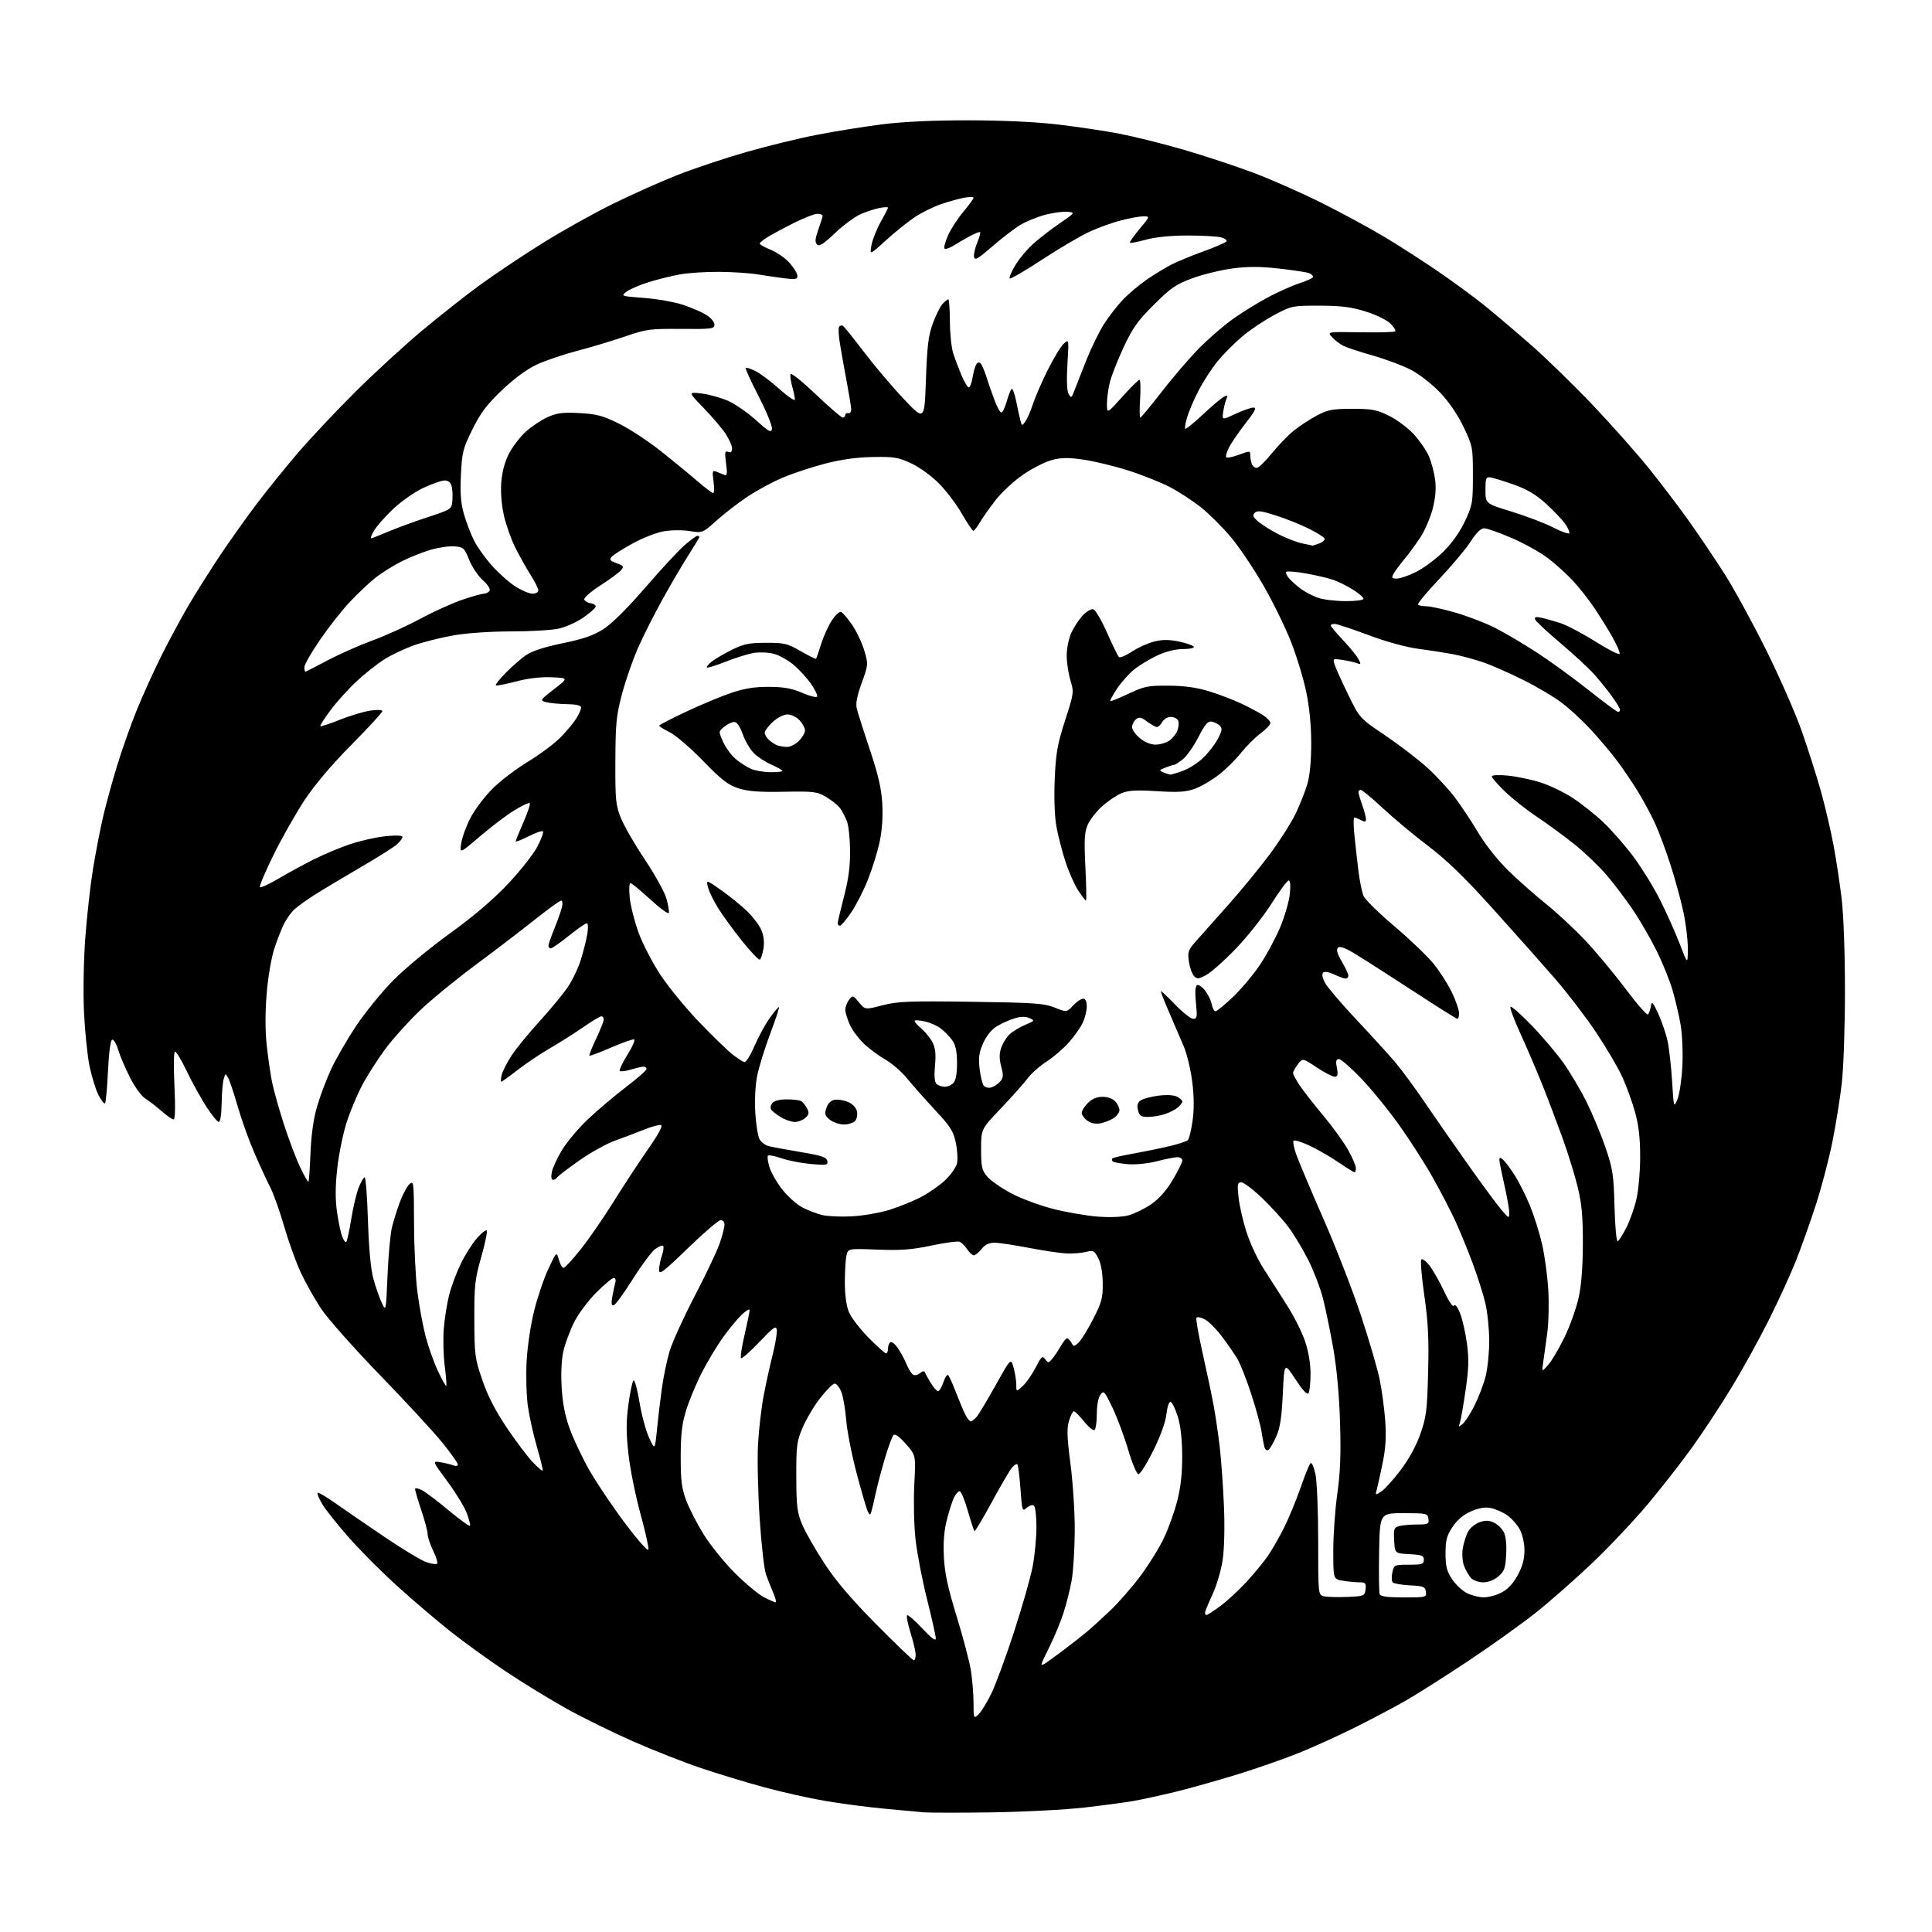 <?xml version="1.0" encoding="UTF-8" standalone="no"?>
<!-- Filename: b6c8328bb62b3802130e56be50b63c00be834acf71e478af6ed6003064a98728.svg -->
<!-- Created with https://svgstud.io -->
<svg
  version="1.1"
  xmlns="http://www.w3.org/2000/svg"
  xmlns:xlink="http://www.w3.org/1999/xlink"
  xmlns:svg="http://www.w3.org/2000/svg"
  xmlns:rdf="http://www.w3.org/1999/02/22-rdf-syntax-ns#"
  xmlns:cc="http://creativecommons.org/ns#"
  xmlns:dc="http://purl.org/dc/elements/1.1/"
  viewBox="0 0 768 768"
  width="768"
  height="768"
  role="img"
  aria-labelledby="titleID descID"
>
  <title id="titleID">leo zodiac sign, minimalist</title>
  <desc id="descID">AI-generated SVG illustration: leo zodiac sign, minimalist, created on https://svgstud.io</desc>

  <rect width="100%" height="100%" fill="white" />


  <path stroke="none" fill="black" fill-rule="evenodd" d="M394.50,720.44C381.85,720.63 369.48,720.62 367.00,720.41C364.52,720.19 357.32,719.53 351.00,718.93C344.68,718.33 334.32,716.96 328.00,715.89C321.68,714.82 310.65,712.34 303.50,710.39C296.35,708.44 285.10,705.02 278.50,702.79C271.90,700.56 259.95,695.86 251.94,692.35C243.93,688.83 232.01,682.99 225.44,679.35C218.87,675.71 207.88,668.98 201.00,664.38C194.12,659.78 184.22,652.63 179.00,648.48C173.78,644.33 164.47,636.41 158.33,630.87C152.18,625.33 143.41,616.56 138.83,611.37C134.25,606.18 129.43,600.14 128.12,597.93C126.82,595.72 125.97,593.69 126.25,593.42C126.52,593.14 129.62,594.94 133.12,597.42C136.63,599.89 145.45,605.94 152.73,610.87C160.00,615.80 167.57,620.36 169.54,621.01C171.52,621.67 173.41,621.92 173.76,621.58C174.10,621.24 173.39,618.93 172.19,616.45C170.98,613.97 170.00,611.03 170.00,609.90C170.00,608.77 168.87,604.50 167.50,600.41C166.12,596.31 165.00,592.51 165.00,591.95C165.00,591.39 166.20,591.58 167.75,592.39C169.26,593.18 174.06,596.80 178.40,600.43C182.75,604.06 186.53,606.80 186.80,606.53C187.07,606.26 186.50,603.99 185.54,601.47C184.58,598.96 181.09,593.25 177.79,588.80C171.79,580.70 171.79,580.70 175.14,581.27C176.99,581.58 179.29,582.14 180.25,582.52C181.24,582.91 182.00,582.76 182.00,582.17C182.00,581.59 179.28,577.74 175.96,573.61C172.64,569.49 161.49,557.40 151.18,546.76C140.86,536.12 130.29,524.19 127.67,520.26C125.06,516.33 121.38,509.78 119.50,505.70C117.61,501.62 114.66,493.40 112.93,487.43C111.21,481.46 108.74,474.53 107.46,472.04C106.17,469.54 103.35,463.45 101.20,458.50C99.04,453.55 96.05,445.24 94.56,440.04C93.06,434.83 91.34,429.66 90.73,428.54C89.65,426.56 89.60,426.57 88.91,429.00C88.52,430.38 88.15,434.76 88.10,438.75C88.04,442.95 87.57,446.00 86.98,446.00C86.42,446.00 84.20,443.28 82.05,439.96C79.90,436.63 76.42,430.34 74.32,425.96C72.22,421.59 70.09,418.01 69.59,418.01C69.07,418.00 68.96,423.63 69.34,431.50C69.75,440.17 69.63,445.00 69.00,445.00C68.45,445.00 66.32,443.52 64.25,441.70C62.19,439.89 59.26,437.63 57.75,436.68C56.20,435.71 53.53,432.02 51.62,428.23C49.75,424.53 47.65,419.57 46.95,417.22C46.24,414.87 45.18,413.11 44.58,413.30C43.93,413.52 43.27,418.47 42.92,425.82C42.61,432.51 42.08,438.26 41.74,438.59C41.41,438.92 40.24,437.44 39.15,435.30C38.06,433.15 36.46,428.00 35.60,423.85C34.74,419.69 33.75,410.04 33.39,402.39C33.03,394.52 33.24,381.73 33.90,372.86C34.53,364.26 35.92,351.89 36.98,345.36C38.05,338.84 39.86,329.45 41.02,324.50C42.18,319.55 44.71,310.32 46.66,304.00C48.60,297.68 52.14,287.72 54.53,281.87C56.91,276.02 61.35,266.29 64.38,260.23C67.42,254.17 72.25,245.23 75.12,240.36C77.99,235.49 83.49,226.78 87.34,221.00C91.19,215.22 97.73,206.02 101.86,200.55C105.99,195.08 113.44,185.85 118.41,180.05C123.38,174.25 133.63,163.35 141.19,155.84C148.74,148.33 160.68,137.37 167.71,131.48C174.74,125.60 185.10,117.44 190.71,113.34C196.33,109.24 207.35,101.86 215.21,96.94C223.07,92.02 235.80,84.89 243.50,81.10C251.20,77.31 262.87,72.09 269.43,69.52C276.00,66.94 288.17,62.88 296.48,60.49C304.80,58.10 317.48,55.00 324.67,53.60C331.86,52.20 343.53,50.32 350.62,49.43C359.00,48.37 371.01,47.81 385.00,47.83C398.46,47.84 411.74,48.46 420.50,49.49C428.20,50.39 439.22,52.04 444.99,53.15C450.75,54.26 462.23,57.12 470.49,59.51C478.74,61.91 491.35,66.07 498.50,68.77C505.65,71.47 517.99,76.94 525.93,80.93C533.87,84.92 544.90,90.90 550.43,94.23C555.97,97.55 565.45,103.65 571.50,107.78C577.55,111.92 585.88,118.02 590.00,121.34C594.12,124.67 602.51,131.79 608.64,137.15C614.76,142.52 625.87,153.35 633.33,161.21C640.79,169.07 650.87,180.45 655.73,186.50C660.59,192.56 667.75,202.01 671.65,207.50C675.54,213.00 681.75,222.22 685.45,228.00C689.14,233.78 696.54,247.28 701.88,258.00C707.23,268.73 713.66,283.35 716.18,290.50C718.69,297.65 722.14,308.45 723.83,314.50C725.52,320.55 727.78,330.23 728.86,336.00C729.94,341.77 731.40,351.45 732.11,357.50C732.85,363.79 733.41,379.41 733.40,394.00C733.40,408.02 732.84,424.45 732.15,430.50C731.47,436.55 729.78,447.08 728.41,453.91C727.04,460.74 724.09,471.99 721.84,478.91C719.59,485.83 716.02,495.88 713.89,501.24C711.77,506.59 706.85,517.32 702.96,525.07C699.08,532.82 692.28,545.09 687.84,552.33C683.41,559.58 676.37,570.23 672.19,576.00C668.01,581.77 660.25,591.68 654.95,598.01C649.65,604.33 639.95,614.63 633.40,620.89C626.86,627.15 616.77,636.05 611.00,640.67C605.23,645.29 592.85,654.15 583.50,660.36C574.15,666.57 562.90,673.70 558.50,676.20C554.10,678.70 545.38,683.31 539.13,686.44C532.88,689.57 522.98,694.09 517.13,696.49C511.28,698.88 499.98,702.85 492.00,705.32C484.02,707.78 472.77,710.94 467.00,712.34C461.23,713.73 453.80,715.35 450.50,715.93C447.20,716.51 438.43,717.68 431.00,718.53C423.57,719.38 407.15,720.24 394.50,720.44zM388.89,681.60C389.93,680.66 392.22,676.96 393.99,673.38C395.75,669.80 399.85,658.68 403.10,648.68C406.36,638.68 409.69,626.96 410.51,622.64C411.33,618.32 412.00,611.26 412.00,606.95C412.00,602.50 411.54,598.83 410.94,598.46C410.35,598.10 409.07,598.53 408.09,599.42C406.39,600.96 406.27,600.59 405.65,591.85C405.29,586.80 404.73,582.40 404.41,582.08C404.09,581.76 403.08,582.42 402.16,583.55C401.25,584.68 397.63,590.89 394.13,597.35C390.62,603.80 387.57,608.90 387.35,608.68C387.12,608.46 385.94,604.80 384.72,600.56C383.50,596.32 382.05,592.82 381.50,592.79C380.95,592.75 379.95,593.84 379.27,595.21C378.59,596.58 377.30,600.56 376.41,604.06C375.28,608.46 374.91,613.06 375.21,618.96C375.54,625.40 376.79,631.19 380.27,642.50C382.81,650.75 385.36,660.42 385.94,664.00C386.51,667.58 386.99,673.38 386.99,676.90C387.00,683.12 387.06,683.26 388.89,681.60zM415.25,661.38C415.94,660.98 419.20,658.62 422.50,656.14C425.80,653.66 430.07,650.31 432.00,648.70C433.93,647.09 438.16,643.24 441.41,640.14C444.66,637.04 450.02,630.90 453.31,626.50C456.60,622.10 460.80,615.35 462.63,611.50C464.47,607.65 466.88,600.94 467.98,596.59C469.38,591.10 469.98,585.60 469.94,578.59C469.90,572.04 469.28,566.60 468.18,563.08C467.24,560.10 465.98,557.49 465.38,557.29C464.73,557.08 464.04,559.04 463.67,562.16C463.29,565.38 461.28,570.96 458.43,576.69C455.89,581.81 453.25,586.00 452.57,586.00C451.87,586.00 450.10,581.82 448.47,576.32C446.90,570.99 444.09,563.46 442.23,559.57C439.06,552.96 438.75,552.63 437.42,554.44C436.58,555.58 436.00,558.74 436.00,562.13C436.00,565.29 435.58,568.14 435.06,568.46C434.55,568.78 432.67,567.23 430.90,565.02C429.12,562.81 427.31,561.00 426.87,561.00C426.44,561.00 425.57,562.72 424.94,564.82C424.03,567.84 424.16,571.41 425.55,582.07C426.51,589.45 427.27,601.37 427.23,608.55C427.19,615.73 426.65,624.50 426.03,628.05C425.41,631.60 423.96,637.42 422.81,641.00C421.66,644.58 419.21,650.53 417.36,654.23C415.51,657.92 414.00,661.21 414.00,661.53C414.00,661.86 414.56,661.79 415.25,661.38zM363.25,660.00C363.66,660.00 363.99,658.99 363.99,657.75C363.98,656.51 363.07,652.62 361.97,649.10C360.87,645.58 360.24,642.43 360.58,642.10C360.91,641.77 363.62,644.11 366.59,647.30C370.29,651.26 372.00,652.52 371.99,651.30C371.98,650.31 370.39,643.20 368.46,635.50C366.52,627.80 364.47,617.00 363.89,611.50C363.31,606.00 363.12,596.33 363.45,590.00C364.06,578.50 364.06,578.50 360.10,574.00C357.48,571.03 355.80,569.84 355.15,570.50C354.62,571.05 353.05,575.33 351.68,580.00C350.30,584.67 348.65,590.98 348.01,594.00C347.37,597.02 346.62,600.17 346.35,601.00C345.92,602.33 345.77,602.33 345.03,601.00C344.57,600.17 342.57,593.41 340.60,585.96C338.62,578.51 336.72,568.83 336.37,564.46C336.02,560.08 335.14,555.04 334.42,553.25C333.69,551.46 332.52,550.00 331.80,550.00C331.09,550.01 328.50,552.59 326.05,555.75C323.59,558.91 320.44,564.20 319.05,567.50C316.73,572.95 316.50,574.73 316.54,587.00C316.57,598.75 316.87,601.21 318.86,605.98C320.12,608.99 324.11,615.97 327.71,621.48C332.36,628.57 338.40,635.66 348.39,645.75C356.15,653.59 362.84,660.00 363.25,660.00zM479.62,642.00C479.95,642.00 482.39,640.42 485.03,638.48C487.66,636.55 492.32,632.26 495.38,628.96C498.43,625.66 502.28,620.99 503.94,618.59C505.59,616.19 508.49,611.13 510.39,607.36C512.28,603.59 515.23,596.46 516.94,591.53C518.64,586.59 520.44,582.16 520.92,581.68C521.42,581.18 522.27,583.01 522.90,585.95C523.51,588.80 524.00,600.68 524.00,612.53C524.00,633.96 524.00,633.96 526.27,634.53C527.52,634.85 531.68,634.97 535.52,634.80C542.31,634.51 542.51,634.42 542.82,631.75C543.10,629.33 542.80,629.00 540.32,628.99C538.77,628.98 535.81,628.70 533.75,628.36C530.00,627.74 530.00,627.74 530.00,616.40C530.00,610.17 530.72,599.99 531.60,593.78C532.79,585.44 533.07,578.07 532.69,565.50C532.37,554.65 531.39,543.99 530.00,536.03C528.79,529.18 526.96,520.25 525.92,516.20C524.89,512.14 522.28,505.32 520.13,501.02C517.98,496.73 514.43,490.81 512.24,487.86C510.05,484.91 505.31,479.69 501.72,476.25C498.12,472.81 494.40,470.00 493.44,470.00C491.93,470.00 491.79,470.74 492.33,475.85C492.66,479.07 494.06,485.26 495.44,489.60C496.82,493.95 499.87,500.51 502.22,504.19C504.58,507.86 508.75,514.39 511.49,518.69C514.24,522.98 517.49,529.42 518.72,533.00C520.12,537.09 520.95,541.91 520.96,546.00C520.96,549.58 520.61,553.07 520.17,553.76C519.63,554.61 517.96,552.85 514.95,548.26C510.52,541.50 510.52,541.50 509.94,554.00C509.49,563.53 508.86,567.60 507.29,571.12C506.16,573.66 504.76,576.03 504.19,576.39C503.61,576.74 502.92,576.24 502.65,575.26C502.37,574.29 501.84,571.48 501.46,569.00C501.08,566.52 499.24,559.83 497.38,554.11C495.52,548.40 493.02,542.10 491.84,540.11C490.65,538.13 487.88,534.11 485.67,531.19C483.47,528.27 480.41,525.23 478.89,524.44C477.36,523.65 475.88,523.38 475.60,523.84C475.32,524.29 476.44,530.70 478.10,538.08C479.76,545.46 481.74,554.88 482.50,559.00C483.25,563.12 484.33,570.55 484.90,575.50C485.46,580.45 486.20,590.80 486.53,598.50C486.89,606.82 486.69,615.54 486.04,620.00C485.43,624.15 483.62,630.34 481.97,633.86C480.34,637.36 479.00,640.62 479.00,641.11C479.00,641.60 479.28,642.00 479.62,642.00zM308.26,636.96C308.68,636.98 308.30,635.31 307.42,633.25C306.54,631.19 305.22,627.88 304.50,625.90C303.78,623.92 302.64,613.79 301.96,603.40C301.29,593.00 301.00,579.77 301.33,574.00C301.66,568.23 302.65,559.67 303.53,555.00C304.41,550.33 306.02,542.96 307.12,538.63C308.21,534.29 308.97,529.79 308.79,528.63C308.53,526.82 307.48,527.55 301.82,533.50C298.16,537.34 294.89,540.22 294.56,539.89C294.22,539.56 294.86,535.38 295.98,530.60C297.09,525.83 298.00,521.41 298.00,520.77C298.00,520.14 296.60,520.95 294.90,522.56C293.19,524.18 289.84,528.23 287.44,531.57C285.05,534.90 281.26,541.20 279.02,545.57C276.78,549.93 273.98,556.65 272.78,560.50C271.10,565.94 270.61,570.06 270.59,579.00C270.57,588.40 270.96,591.57 272.74,596.35C273.94,599.57 277.05,605.65 279.65,609.85C282.25,614.06 287.78,620.92 291.94,625.11C296.10,629.29 301.30,633.66 303.50,634.81C305.70,635.97 307.84,636.93 308.26,636.96zM558.04,635.00C566.90,635.00 567.13,634.94 566.82,632.75C566.53,630.74 565.85,630.47 560.50,630.20C557.20,630.03 554.12,629.51 553.65,629.04C553.18,628.58 553.10,626.80 553.48,625.10C554.15,622.06 554.27,622.00 560.08,622.00C565.28,622.00 566.00,621.76 566.00,620.05C566.00,618.38 565.18,618.06 560.25,617.80C554.50,617.50 554.50,617.50 554.20,612.38C553.93,607.76 554.13,607.20 556.20,606.64C557.47,606.30 560.67,606.02 563.32,606.01C567.74,606.00 568.11,605.81 567.82,603.75C567.51,601.60 567.09,601.50 558.00,601.50C548.50,601.50 548.50,601.50 548.22,616.96C548.07,625.46 548.17,633.00 548.44,633.71C548.80,634.63 551.52,635.00 558.04,635.00zM589.79,634.98C591.60,634.99 594.77,634.14 596.84,633.08C599.36,631.79 601.47,629.54 603.30,626.20C605.19,622.72 606.00,619.76 606.00,616.35C606.00,613.52 605.22,610.00 604.15,607.98C603.13,606.07 600.83,603.50 599.04,602.27C597.24,601.05 594.30,599.77 592.49,599.43C590.26,599.01 587.75,599.46 584.68,600.82C581.68,602.15 579.21,604.23 577.39,606.99C575.10,610.45 574.62,612.26 574.62,617.50C574.62,622.64 575.11,624.57 577.21,627.74C578.63,629.89 581.31,632.40 583.15,633.30C584.99,634.21 587.98,634.96 589.79,634.98zM589.60,629.00C587.74,629.00 585.62,628.24 584.72,627.25C583.85,626.28 582.62,624.15 581.99,622.50C581.36,620.85 581.11,617.77 581.45,615.65C581.78,613.52 582.71,610.54 583.50,609.00C584.29,607.47 586.36,605.72 588.10,605.12C590.48,604.29 591.90,604.32 593.85,605.26C595.28,605.94 597.04,607.62 597.76,609.00C598.59,610.57 598.95,613.89 598.73,617.88C598.44,623.38 598.01,624.60 595.64,626.63C593.95,628.09 591.62,629.00 589.60,629.00zM257.76,615.97C257.93,615.12 256.48,608.64 254.54,601.57C252.60,594.49 250.47,583.86 249.81,577.93C248.89,569.64 248.89,565.13 249.79,558.40C250.43,553.58 251.34,549.26 251.81,548.79C252.28,548.32 253.34,552.12 254.18,557.23C255.01,562.34 256.74,568.77 258.02,571.51C260.33,576.50 260.33,576.50 261.13,568.50C261.56,564.10 262.44,556.67 263.09,552.00C263.73,547.33 265.13,540.58 266.21,537.00C267.29,533.42 271.77,523.62 276.15,515.21C280.54,506.80 285.00,497.40 286.07,494.31C287.13,491.22 288.00,487.86 288.00,486.84C288.00,485.83 287.32,485.00 286.49,485.00C285.67,485.00 279.82,490.01 273.49,496.13C263.57,505.75 262.00,506.93 262.00,504.78C262.00,503.42 262.50,500.86 263.12,499.10C263.73,497.34 263.95,495.61 263.60,495.27C263.25,494.92 261.81,495.50 260.39,496.57C258.97,497.63 254.99,502.98 251.55,508.45C248.11,513.92 244.72,518.59 244.01,518.83C243.04,519.15 242.90,518.31 243.42,515.38C243.80,513.25 244.34,510.71 244.62,509.75C244.90,508.79 244.62,508.00 243.99,508.00C243.36,508.00 240.23,510.61 237.03,513.81C233.84,517.00 229.88,522.29 228.25,525.56C226.61,528.83 224.71,533.92 224.01,536.87C223.22,540.23 222.93,545.68 223.26,551.37C223.62,557.77 224.59,562.74 226.49,568.00C227.99,572.12 231.49,579.52 234.28,584.43C237.07,589.34 243.43,598.79 248.41,605.43C253.62,612.38 257.59,616.85 257.76,615.97zM549.07,592.91C550.41,592.04 553.86,588.23 556.74,584.43C560.04,580.09 562.96,574.74 564.62,570.01C566.98,563.31 567.31,560.66 567.70,545.50C568.04,532.13 567.72,525.62 566.19,515.00C565.12,507.57 564.58,501.12 565.00,500.67C565.42,500.21 566.92,501.34 568.33,503.19C569.74,505.04 572.33,509.62 574.08,513.36C575.99,517.44 577.56,519.71 577.99,519.01C578.44,518.30 579.37,519.48 580.40,522.03C581.32,524.34 582.55,529.74 583.13,534.04C583.97,540.30 583.85,544.07 582.55,552.94C581.66,559.04 580.63,564.81 580.28,565.76C579.70,567.31 579.82,567.34 581.39,566.06C582.37,565.27 584.48,562.01 586.09,558.82C587.70,555.63 589.69,550.44 590.51,547.30C591.33,544.15 591.99,537.74 591.99,533.04C591.98,528.34 591.28,521.59 590.45,518.04C589.61,514.48 587.32,507.28 585.36,502.04C583.41,496.79 580.32,489.28 578.51,485.34C576.70,481.40 572.72,473.74 569.67,468.31C566.63,462.88 560.67,453.55 556.43,447.57C552.20,441.59 545.36,433.17 541.23,428.85C537.11,424.53 533.07,421.00 532.26,421.00C531.11,421.00 530.92,421.78 531.43,424.50C531.96,427.29 531.77,428.00 530.53,428.00C529.67,428.00 526.46,426.33 523.39,424.30C517.81,420.59 517.81,420.59 515.93,423.05C514.89,424.40 514.03,425.96 514.02,426.52C514.01,427.08 515.21,429.33 516.68,431.52C518.16,433.71 522.38,439.10 526.06,443.50C529.73,447.90 534.15,454.01 535.87,457.08C537.59,460.15 539.00,463.41 539.00,464.33C539.00,465.25 538.75,466.00 538.45,466.00C538.14,466.00 535.18,464.16 531.86,461.91C528.55,459.66 523.37,456.69 520.35,455.30C517.34,453.92 514.58,453.09 514.22,453.45C513.86,453.81 514.35,456.32 515.32,459.02C516.28,461.73 521.16,473.30 526.17,484.72C531.18,496.15 537.88,513.41 541.06,523.09C544.25,532.76 547.57,544.13 548.44,548.35C549.31,552.58 550.30,559.98 550.65,564.80C551.10,571.12 550.81,575.79 549.63,581.53C548.73,585.92 547.69,590.62 547.32,591.99C546.66,594.42 546.70,594.45 549.07,592.91zM215.72,584.61C215.91,584.42 214.91,580.27 213.49,575.38C212.07,570.50 210.43,563.12 209.84,559.00C209.26,554.88 209.03,546.77 209.35,541.00C209.69,534.95 211.00,526.30 212.45,520.58C213.84,515.12 216.39,507.70 218.12,504.08C221.26,497.50 221.26,497.50 222.16,500.75C222.65,502.54 223.49,504.00 224.02,504.00C224.54,504.00 227.63,500.67 230.86,496.59C234.10,492.51 239.93,484.08 243.81,477.84C247.70,471.60 253.85,462.23 257.48,457.00C261.95,450.58 263.64,447.40 262.70,447.21C261.93,447.04 258.87,447.89 255.90,449.09C252.93,450.29 247.77,452.25 244.43,453.44C241.09,454.63 234.69,458.20 230.21,461.35C225.73,464.51 221.79,467.52 221.47,468.05C221.15,468.57 220.40,469.00 219.82,469.00C219.16,469.00 218.99,467.81 219.37,465.88C219.72,464.17 221.57,460.18 223.50,457.01C225.42,453.84 230.08,448.34 233.85,444.78C237.62,441.23 244.37,435.53 248.85,432.11C253.33,428.70 257.00,425.48 257.00,424.96C257.00,424.43 256.49,424.00 255.87,424.00C255.24,424.00 252.99,424.52 250.86,425.16C248.73,425.80 246.71,426.05 246.38,425.72C246.05,425.38 247.41,422.50 249.40,419.31C251.40,416.12 252.60,413.37 252.07,413.19C251.54,413.01 247.40,414.47 242.88,416.43C238.36,418.39 234.50,419.83 234.31,419.64C234.11,419.44 235.31,416.41 236.97,412.89C238.64,409.38 240.00,405.94 240.00,405.25C240.00,404.56 239.57,404.00 239.05,404.00C238.52,404.00 235.26,405.96 231.80,408.35C228.33,410.75 222.35,414.54 218.50,416.77C214.65,419.01 208.86,422.90 205.63,425.42C202.40,427.94 199.54,430.00 199.27,430.00C199.00,430.00 199.08,428.76 199.45,427.25C199.82,425.74 201.60,422.25 203.42,419.50C205.23,416.75 210.20,410.68 214.47,406.00C218.73,401.32 223.75,395.25 225.63,392.50C227.51,389.75 229.88,384.80 230.90,381.50C231.92,378.20 233.08,373.59 233.47,371.25C233.87,368.81 233.78,367.00 233.25,367.00C232.74,367.00 229.52,369.25 226.10,372.00C222.67,374.75 219.45,377.00 218.93,377.00C218.42,377.00 218.00,376.54 218.00,375.98C218.00,375.42 219.05,372.38 220.33,369.23C221.61,366.07 222.97,362.26 223.35,360.75C223.74,359.17 223.63,358.00 223.07,358.00C222.54,358.00 217.69,361.51 212.30,365.80C206.91,370.09 196.32,378.18 188.76,383.78C181.21,389.38 171.40,397.42 166.97,401.65C162.54,405.88 156.46,412.61 153.46,416.60C150.45,420.60 146.23,427.16 144.08,431.18C141.93,435.21 139.04,442.14 137.66,446.59C136.27,451.03 134.64,459.15 134.04,464.62C133.29,471.50 133.26,476.77 133.95,481.67C134.51,485.57 135.43,490.00 136.01,491.52C136.58,493.04 137.33,494.01 137.66,493.67C137.99,493.34 138.88,489.24 139.63,484.57C140.38,479.89 141.71,474.25 142.60,472.04C143.49,469.82 144.56,468.00 144.97,468.00C145.39,468.00 145.97,475.76 146.27,485.25C146.62,496.24 147.40,504.59 148.40,508.25C149.27,511.42 150.75,515.69 151.70,517.75C153.43,521.50 153.43,521.50 154.05,507.00C154.39,499.02 155.18,490.39 155.82,487.82C156.46,485.24 157.89,480.69 159.01,477.70C160.13,474.72 161.83,471.56 162.79,470.69C164.45,469.19 164.54,470.00 164.59,486.30C164.61,495.76 165.21,507.97 165.91,513.44C166.61,518.91 168.05,526.79 169.11,530.94C170.18,535.10 172.39,541.38 174.04,544.90C175.69,548.42 177.19,551.12 177.39,550.90C177.58,550.68 177.31,547.12 176.79,543.00C176.26,538.88 176.09,532.20 176.41,528.17C176.73,524.13 177.70,518.06 178.57,514.67C179.44,511.27 181.53,505.70 183.21,502.27C184.88,498.84 187.73,494.34 189.53,492.27C191.33,490.20 193.10,488.79 193.46,489.14C193.82,489.50 192.86,494.22 191.31,499.64C188.78,508.53 188.51,510.97 188.55,524.50C188.60,538.64 188.78,540.02 191.75,548.65C193.91,554.95 196.96,560.86 201.54,567.65C205.19,573.07 209.80,579.18 211.78,581.23C213.75,583.28 215.53,584.81 215.72,584.61zM385.87,565.00C386.32,565.00 387.37,564.21 388.21,563.25C389.04,562.29 392.45,556.61 395.79,550.64C401.84,539.78 401.84,539.78 402.92,543.64C403.51,545.76 403.99,548.82 403.99,550.42C404.00,553.35 404.00,553.35 406.60,550.92C408.03,549.59 410.33,546.27 411.72,543.55C413.94,539.18 414.38,538.80 415.47,540.29C416.63,541.87 416.80,541.87 418.21,540.24C419.03,539.28 420.54,537.04 421.57,535.25C422.59,533.46 423.76,532.00 424.17,532.00C424.57,532.00 425.34,532.78 425.87,533.73C426.78,535.35 426.95,535.36 428.70,533.77C429.73,532.84 432.33,528.65 434.49,524.45C437.94,517.75 438.41,516.02 438.35,510.15C438.31,505.91 437.67,502.26 436.59,500.17C435.02,497.13 434.62,496.93 431.69,497.67C429.94,498.11 426.42,498.38 423.87,498.26C421.33,498.13 414.58,497.13 408.87,496.02C403.17,494.91 397.07,494.00 395.32,494.00C393.12,494.00 391.54,494.77 390.18,496.50C389.10,497.88 387.72,499.00 387.13,499.00C386.53,499.00 385.33,497.91 384.46,496.58C383.59,495.26 382.23,493.92 381.44,493.62C380.65,493.31 375.62,493.99 370.25,495.13C362.49,496.78 358.11,497.10 348.80,496.74C337.10,496.29 337.10,496.29 336.47,499.14C336.12,500.71 335.84,505.53 335.84,509.84C335.84,514.81 336.44,519.12 337.46,521.59C338.36,523.74 341.87,528.31 345.26,531.75C348.66,535.19 351.79,538.00 352.22,538.00C352.65,538.00 353.00,537.13 353.00,536.06C353.00,534.99 353.42,533.86 353.92,533.55C354.43,533.23 355.73,534.22 356.81,535.74C357.89,537.26 359.45,540.13 360.28,542.13C361.12,544.12 362.31,546.07 362.94,546.46C363.57,546.85 364.82,546.57 365.71,545.84C366.67,545.04 367.46,544.90 367.67,545.50C367.85,546.05 368.90,547.96 369.99,549.75C371.08,551.54 372.39,553.00 372.91,553.00C373.42,553.00 374.38,551.38 375.03,549.41C375.68,547.43 376.55,546.19 376.95,546.66C377.36,547.12 378.73,550.20 380.01,553.50C381.28,556.80 382.94,560.74 383.69,562.25C384.44,563.76 385.42,565.00 385.87,565.00zM615.48,542.50C616.92,540.85 619.83,535.90 621.96,531.50C624.08,527.10 626.57,520.12 627.50,516.00C628.61,511.01 629.18,503.82 629.21,494.50C629.24,483.70 628.78,478.55 627.19,472.00C626.06,467.32 623.35,458.55 621.17,452.50C618.99,446.45 615.34,436.82 613.05,431.09C610.76,425.36 606.84,416.22 604.35,410.77C601.85,405.32 600.09,400.57 600.45,400.22C600.80,399.87 604.55,403.17 608.79,407.55C613.03,411.93 618.71,418.62 621.40,422.40C624.10,426.19 628.24,433.16 630.60,437.89C632.96,442.63 636.36,450.77 638.15,456.00C641.11,464.62 641.45,466.82 641.80,479.75C642.03,488.13 642.57,493.77 643.11,493.43C643.62,493.12 645.16,490.65 646.53,487.95C647.89,485.25 649.68,480.22 650.49,476.77C651.31,473.32 651.98,465.77 651.99,459.98C652.00,452.45 651.42,447.38 649.98,442.15C648.86,438.14 646.59,431.85 644.93,428.20C643.28,424.54 638.61,416.58 634.56,410.52C630.51,404.46 623.22,394.90 618.35,389.27C613.48,383.65 602.38,371.16 593.69,361.51C582.13,348.69 575.14,341.91 567.69,336.27C562.08,332.03 553.99,325.28 549.71,321.28C545.42,317.28 541.48,314.00 540.96,314.00C540.43,314.00 540.00,314.39 540.00,314.87C540.00,315.36 540.67,317.66 541.50,320.00C542.33,322.34 543.00,324.89 543.00,325.66C543.00,326.74 542.55,326.83 541.07,326.04C540.00,325.47 538.81,325.00 538.42,325.00C538.03,325.00 537.99,327.81 538.33,331.25C538.67,334.69 539.38,341.13 539.91,345.56C540.44,349.99 541.40,354.79 542.06,356.22C542.71,357.66 548.20,363.03 554.26,368.17C560.32,373.30 567.31,379.98 569.79,383.00C572.27,386.02 575.58,391.20 577.15,394.50C578.72,397.80 580.00,401.51 580.00,402.75C580.00,403.99 579.70,405.00 579.33,405.00C578.96,405.00 571.20,400.12 562.08,394.16C552.96,388.21 542.67,381.61 539.21,379.50C534.77,376.79 532.62,375.98 531.86,376.74C531.11,377.49 531.56,379.10 533.40,382.24C534.83,384.68 536.00,387.20 536.00,387.84C536.00,388.48 535.51,389.00 534.90,389.00C534.30,389.00 532.25,388.26 530.34,387.36C528.21,386.35 526.53,386.07 525.95,386.65C525.38,387.22 525.69,388.80 526.76,390.77C527.72,392.52 533.23,398.98 539.00,405.12C544.77,411.26 551.66,418.81 554.31,421.89C556.95,424.98 562.31,432.23 566.22,438.00C570.14,443.77 577.96,455.02 583.61,463.00C589.26,470.98 595.24,479.07 596.90,481.00C599.86,484.43 599.92,484.45 599.93,482.00C599.94,480.62 599.07,475.68 598.00,471.00C596.93,466.32 596.04,461.88 596.03,461.13C596.01,460.04 596.30,460.01 597.45,460.95C598.24,461.61 600.32,464.38 602.06,467.10C603.81,469.82 606.56,475.29 608.19,479.27C609.81,483.25 611.97,490.10 612.98,494.50C614.00,498.90 615.11,507.00 615.45,512.50C615.79,518.00 615.61,525.88 615.05,530.00C614.49,534.12 613.77,539.30 613.45,541.50C612.86,545.50 612.86,545.50 615.48,542.50zM338.50,483.52C342.90,483.30 349.65,482.14 353.50,480.96C357.35,479.77 363.11,477.42 366.30,475.74C369.49,474.05 373.81,471.01 375.91,468.97C378.00,466.94 380.02,464.04 380.40,462.53C380.78,461.01 380.59,457.33 379.97,454.34C379.00,449.67 377.84,447.84 371.66,441.21C367.72,436.97 362.73,431.34 360.58,428.70C358.43,426.05 354.61,422.72 352.08,421.29C349.56,419.85 345.76,417.06 343.63,415.09C341.50,413.12 338.93,409.70 337.90,407.50C336.88,405.30 336.03,402.57 336.02,401.44C336.01,400.31 336.68,398.51 337.50,397.44C338.97,395.55 339.07,395.58 341.46,398.46C343.90,401.41 343.90,401.41 350.80,399.62C356.84,398.06 361.22,397.88 386.10,398.22C411.18,398.57 415.06,398.84 419.27,400.53C424.03,402.44 424.03,402.44 426.56,399.72C427.95,398.22 429.74,397.00 430.54,397.00C431.51,397.00 432.00,398.05 432.00,400.10C432.00,401.80 431.28,404.72 430.40,406.57C429.52,408.43 427.05,411.94 424.91,414.36C422.78,416.79 418.81,420.20 416.09,421.94C413.38,423.68 409.90,426.77 408.37,428.81C406.84,430.84 402.08,436.18 397.79,440.68C390.00,448.85 390.00,448.85 390.00,456.85C390.00,463.83 390.30,465.21 392.39,467.67C393.71,469.23 397.96,472.21 401.85,474.30C405.73,476.38 413.27,479.20 418.61,480.55C423.94,481.90 431.95,483.29 436.40,483.62C441.31,483.99 446.14,483.79 448.66,483.10C450.94,482.48 454.95,480.52 457.56,478.74C460.69,476.60 463.62,473.31 466.15,469.07C468.27,465.53 470.00,462.04 470.00,461.32C470.00,460.59 469.14,460.00 468.08,460.00C467.03,460.00 463.34,460.72 459.89,461.61C456.24,462.54 451.39,463.03 448.31,462.78C445.39,462.53 442.70,462.04 442.33,461.67C441.97,461.30 441.90,460.77 442.19,460.48C442.47,460.19 446.26,459.32 450.60,458.55C454.95,457.77 461.38,456.46 464.90,455.62C468.41,454.79 471.70,453.70 472.20,453.20C472.70,452.70 473.54,449.25 474.07,445.52C474.71,441.01 474.67,435.89 473.95,430.14C473.37,425.39 471.85,419.04 470.59,416.01C469.32,412.98 466.66,406.79 464.68,402.25C462.70,397.71 461.27,394.00 461.52,394.00C461.76,394.00 464.36,396.47 467.29,399.50C470.22,402.52 473.39,405.00 474.33,405.00C475.85,405.00 475.98,404.24 475.40,398.64C474.99,394.59 475.13,392.04 475.80,391.63C476.37,391.27 477.81,392.21 478.99,393.71C480.17,395.22 481.39,397.70 481.69,399.22C482.00,400.75 482.68,402.00 483.20,402.00C483.72,402.00 486.85,399.42 490.16,396.27C493.46,393.12 498.31,387.34 500.93,383.42C503.55,379.50 507.15,372.79 508.93,368.51C510.71,364.23 512.42,358.31 512.73,355.36C513.07,352.05 512.89,350.00 512.27,350.00C511.71,350.00 508.63,354.16 505.41,359.25C502.19,364.34 495.84,372.36 491.30,377.08C486.75,381.80 481.46,386.52 479.53,387.55C476.44,389.22 475.85,389.27 474.63,387.97C473.87,387.16 472.96,384.59 472.61,382.26C472.04,378.45 472.31,377.65 475.31,374.26C477.14,372.19 482.84,365.77 487.99,360.00C493.14,354.23 500.63,345.11 504.63,339.74C508.63,334.38 513.30,327.06 515.01,323.48C516.72,319.90 518.82,314.61 519.67,311.73C520.68,308.37 521.23,302.57 521.23,295.50C521.22,288.41 520.52,281.12 519.24,275.00C518.15,269.77 515.41,260.77 513.14,255.00C510.88,249.22 505.91,239.10 502.09,232.49C498.27,225.88 492.51,217.34 489.29,213.51C486.07,209.67 480.80,204.41 477.58,201.82C474.36,199.23 468.75,195.55 465.12,193.66C461.48,191.76 454.01,188.78 448.51,187.03C443.02,185.28 435.03,183.35 430.75,182.72C424.75,181.85 421.90,181.87 418.24,182.83C415.63,183.51 410.52,186.08 406.89,188.55C403.25,191.01 398.27,195.61 395.81,198.76C393.35,201.92 390.49,205.96 389.45,207.75C388.42,209.54 387.28,211.00 386.92,211.00C386.56,211.00 384.52,207.96 382.38,204.25C380.25,200.54 376.15,195.12 373.27,192.20C370.33,189.22 365.51,185.72 362.27,184.21C357.15,181.81 355.43,181.52 347.00,181.67C340.58,181.78 334.40,182.63 327.95,184.31C322.70,185.67 315.10,188.19 311.06,189.90C307.03,191.62 300.75,195.01 297.12,197.44C293.48,199.87 287.97,204.12 284.88,206.89C279.27,211.92 279.27,211.92 274.10,211.10C271.18,210.64 266.65,210.69 263.71,211.22C260.85,211.74 255.29,213.93 251.37,216.09C247.45,218.24 243.72,220.63 243.09,221.40C242.16,222.51 242.56,223.00 245.10,223.88C247.90,224.86 248.10,225.17 246.88,226.65C246.12,227.57 242.43,230.29 238.68,232.70C234.93,235.11 232.04,237.62 232.26,238.29C232.48,238.95 233.66,239.65 234.89,239.83C236.11,240.01 236.95,240.66 236.74,241.27C236.54,241.89 234.27,243.84 231.70,245.61C229.13,247.38 224.75,249.32 221.97,249.91C219.18,250.51 210.68,251.00 203.08,251.00C195.11,251.00 185.51,251.65 180.40,252.55C175.53,253.39 168.49,255.15 164.76,256.45C161.03,257.75 155.62,260.30 152.74,262.13C149.86,263.95 144.84,267.93 141.60,270.97C138.35,274.01 133.73,279.15 131.33,282.39C128.92,285.63 127.12,288.46 127.34,288.67C127.55,288.88 131.04,287.73 135.11,286.11C139.17,284.49 144.64,282.85 147.25,282.47C150.01,282.07 152.00,282.16 152.00,282.70C152.00,283.21 146.46,289.23 139.70,296.06C131.87,303.97 125.11,311.96 121.11,318.00C117.66,323.23 112.11,333.02 108.77,339.77C105.44,346.53 102.99,352.32 103.33,352.66C103.66,352.99 106.99,351.46 110.72,349.26C114.45,347.05 120.75,343.62 124.72,341.63C128.69,339.64 135.22,336.90 139.24,335.55C143.26,334.21 149.58,332.79 153.27,332.41C157.40,331.99 160.00,332.10 160.00,332.69C160.00,333.22 158.99,334.56 157.75,335.68C156.51,336.79 149.88,340.97 143.00,344.97C136.12,348.97 128.03,353.82 125.00,355.75C121.97,357.67 118.44,360.21 117.15,361.38C115.86,362.54 114.00,365.08 113.01,367.01C112.02,368.94 110.25,373.44 109.07,377.01C107.85,380.73 106.54,388.44 106.00,395.07C105.39,402.52 105.40,409.82 106.03,415.57C106.58,420.48 107.51,426.98 108.11,430.00C108.71,433.02 110.79,440.45 112.72,446.50C114.66,452.55 117.59,460.34 119.23,463.81C120.87,467.29 122.38,469.95 122.60,469.73C122.82,469.51 123.19,464.42 123.42,458.42C123.69,451.42 124.61,444.83 125.98,440.07C127.15,435.98 129.67,429.26 131.58,425.13C133.48,421.00 137.97,413.23 141.54,407.87C145.11,402.50 151.74,394.35 156.27,389.75C160.80,385.15 170.88,376.79 178.68,371.17C188.07,364.39 195.87,357.76 201.79,351.51C206.70,346.32 212.01,339.61 213.58,336.60C215.16,333.58 216.17,330.84 215.83,330.49C215.48,330.15 212.90,331.03 210.10,332.45C207.29,333.87 205.00,334.76 205.00,334.43C205.00,334.10 206.38,330.68 208.08,326.83C209.77,322.97 210.91,319.57 210.60,319.27C210.30,318.97 207.60,320.21 204.59,322.04C201.58,323.86 195.42,328.51 190.90,332.38C182.68,339.42 182.68,339.42 183.38,335.02C183.77,332.60 185.48,328.00 187.19,324.79C188.90,321.59 192.82,316.46 195.90,313.40C198.98,310.34 205.32,305.53 210.00,302.70C214.67,299.88 220.48,295.53 222.91,293.03C225.34,290.54 228.15,287.15 229.16,285.50C230.17,283.85 230.99,281.94 231.00,281.25C231.00,280.41 229.13,279.97 225.25,279.90C222.09,279.85 218.38,279.48 217.00,279.10C214.59,278.42 214.71,278.24 220.24,273.95C225.99,269.50 225.99,269.50 219.24,269.22C214.90,269.04 209.84,269.65 205.03,270.92C200.92,272.00 197.35,272.68 197.09,272.42C196.83,272.17 198.61,269.93 201.05,267.45C203.48,264.98 207.08,261.83 209.06,260.46C211.44,258.81 216.36,257.20 223.65,255.70C231.96,253.99 235.94,252.61 239.93,250.04C243.21,247.94 249.51,241.68 256.50,233.58C262.71,226.38 269.73,218.81 272.10,216.75C274.48,214.69 276.78,213.00 277.21,213.00C277.64,213.00 278.00,213.21 278.00,213.47C278.00,213.73 276.04,216.99 273.65,220.72C271.26,224.45 266.56,232.45 263.22,238.50C259.88,244.55 255.50,253.26 253.49,257.85C251.48,262.45 248.68,270.55 247.26,275.85C245.00,284.33 244.68,287.56 244.62,302.50C244.55,317.97 244.75,320.01 246.82,325.19C248.07,328.32 252.37,335.76 256.36,341.72C260.35,347.69 264.20,354.65 264.92,357.21C265.63,359.76 266.06,362.32 265.86,362.90C265.66,363.48 262.35,361.06 258.50,357.53C254.65,353.99 251.10,351.07 250.61,351.05C250.11,351.02 249.99,353.64 250.33,356.90C250.67,360.15 252.26,366.39 253.86,370.78C255.46,375.17 259.37,382.70 262.53,387.51C265.70,392.32 272.58,400.72 277.82,406.18C283.06,411.64 288.99,417.41 290.99,418.99C292.99,420.58 295.18,422.02 295.84,422.19C296.52,422.36 298.31,419.56 299.89,415.86C301.45,412.20 304.21,407.14 306.03,404.61C307.85,402.07 309.49,400.16 309.68,400.34C309.86,400.53 308.26,405.37 306.11,411.09C303.96,416.82 301.64,424.33 300.96,427.79C300.24,431.43 299.94,437.58 300.24,442.38C300.53,446.95 301.28,451.65 301.91,452.83C302.54,454.01 304.20,455.26 305.60,455.61C307.00,455.97 312.73,457.02 318.32,457.96C326.57,459.34 328.57,460.01 328.85,461.49C329.18,463.15 328.61,463.26 322.35,462.71C318.58,462.38 313.34,461.36 310.70,460.44C308.05,459.52 305.62,459.05 305.29,459.38C304.95,459.71 305.21,461.76 305.86,463.93C306.51,466.10 308.84,470.15 311.03,472.92C313.23,475.70 316.81,478.88 319.00,480.00C321.18,481.11 324.66,482.45 326.73,482.98C328.81,483.50 334.10,483.75 338.50,483.52zM335.49,447.00C333.69,447.00 331.17,446.15 329.88,445.10C327.87,443.47 327.68,442.81 328.54,440.35C329.19,438.51 330.37,437.38 331.87,437.17C333.14,436.99 335.50,437.38 337.11,438.04C338.78,438.74 340.28,440.27 340.62,441.64C340.95,442.95 340.67,444.70 339.99,445.51C339.31,446.33 337.29,447.00 335.49,447.00zM437.45,446.54C435.56,446.90 433.69,446.53 432.25,445.50C431.01,444.61 430.00,443.22 430.00,442.40C430.00,441.58 431.10,439.80 432.45,438.45C434.10,436.81 436.03,436.00 438.30,436.00C440.31,436.00 442.36,436.74 443.35,437.83C444.26,438.83 445.00,440.40 445.00,441.31C445.00,442.21 443.96,443.63 442.70,444.46C441.43,445.29 439.07,446.23 437.45,446.54zM315.92,446.00C314.59,445.99 312.09,445.13 310.36,444.08C308.63,443.02 306.91,441.66 306.52,441.04C306.14,440.42 306.37,439.26 307.04,438.46C307.78,437.56 310.02,437.01 312.87,437.02C315.42,437.02 318.00,437.36 318.60,437.77C319.21,438.17 320.20,439.46 320.82,440.62C321.72,442.34 321.59,443.06 320.14,444.37C319.15,445.27 317.25,446.00 315.92,446.00zM456.37,444.00C453.60,444.00 452.93,443.55 452.37,441.34C451.89,439.44 452.18,438.34 453.39,437.45C454.32,436.78 457.51,435.92 460.48,435.55C463.82,435.13 466.68,435.29 467.94,435.97C469.07,436.58 470.00,437.43 470.00,437.88C470.00,438.33 469.21,439.37 468.25,440.20C467.29,441.04 464.97,442.23 463.10,442.86C461.23,443.49 458.20,444.00 456.37,444.00zM666.81,437.00C667.61,435.07 668.49,429.18 668.76,423.89C669.04,418.56 668.73,411.21 668.07,407.39C667.42,403.60 665.97,397.35 664.83,393.50C663.70,389.65 660.83,382.58 658.44,377.79C656.06,373.00 651.90,365.80 649.19,361.79C646.48,357.78 641.84,351.64 638.88,348.13C635.92,344.63 630.18,339.09 626.12,335.82C622.06,332.56 615.31,327.60 611.12,324.81C606.93,322.03 601.14,317.45 598.25,314.66C595.36,311.86 593.00,309.15 593.00,308.64C593.00,308.10 595.65,307.96 599.25,308.30C602.69,308.63 608.46,309.81 612.07,310.93C615.69,312.05 621.50,314.81 624.98,317.07C628.47,319.32 634.02,323.71 637.31,326.83C640.61,329.95 645.98,336.09 649.26,340.48C652.53,344.86 657.26,352.51 659.77,357.48C662.29,362.44 665.82,370.32 667.63,375.00C670.91,383.50 670.91,383.50 670.93,377.00C670.95,373.43 670.11,366.68 669.07,362.00C668.03,357.32 665.76,349.09 664.03,343.71C662.30,338.33 659.62,331.13 658.09,327.71C656.55,324.29 653.37,318.35 651.01,314.50C648.65,310.65 644.72,304.90 642.28,301.71C639.83,298.53 635.31,293.21 632.23,289.88C629.15,286.55 624.12,281.90 621.06,279.55C618.00,277.19 611.00,273.02 605.50,270.28C600.00,267.53 592.80,264.37 589.50,263.25C586.20,262.13 581.02,260.73 578.00,260.14C574.98,259.55 568.75,258.57 564.16,257.97C558.98,257.29 551.31,255.19 543.95,252.44C537.42,250.00 531.39,248.00 530.54,248.00C529.69,248.00 529.00,248.29 529.00,248.65C529.00,249.01 531.18,251.61 533.85,254.43C536.51,257.25 539.26,260.62 539.96,261.93C541.09,264.03 541.04,264.23 539.53,263.65C538.59,263.29 536.01,262.71 533.80,262.35C529.91,261.73 529.80,261.79 530.50,264.10C530.90,265.42 533.32,270.77 535.86,276.00C540.50,285.50 540.50,285.50 550.50,292.24C556.00,295.95 563.49,301.68 567.14,304.96C570.79,308.25 575.84,313.67 578.35,317.01C580.86,320.35 585.06,326.69 587.68,331.09C590.42,335.71 595.41,342.00 599.47,345.98C603.34,349.76 610.10,355.74 614.50,359.27C618.90,362.80 626.02,369.43 630.32,374.00C634.62,378.58 641.80,387.20 646.26,393.17C650.73,399.14 654.71,403.68 655.10,403.26C655.50,402.84 656.02,401.38 656.24,400.00C656.60,397.82 656.98,398.20 659.20,403.00C660.59,406.02 662.26,410.92 662.89,413.88C663.52,416.84 664.33,424.04 664.69,429.88C665.34,440.38 665.36,440.46 666.81,437.00zM393.97,432.30C395.02,432.02 396.60,430.99 397.50,430.00C398.88,428.48 398.95,427.55 398.01,424.03C397.20,421.02 397.19,418.97 397.97,416.58C398.57,414.77 400.06,412.35 401.29,411.19C402.52,410.04 405.32,408.34 407.51,407.41C411.33,405.80 411.41,405.69 409.24,404.71C407.67,404.00 405.85,404.03 403.24,404.83C401.18,405.46 398.01,406.89 396.18,408.01C394.14,409.27 392.08,411.83 390.81,414.69C389.18,418.38 388.90,420.45 389.41,424.85C389.77,427.88 390.51,430.91 391.07,431.58C391.62,432.25 392.93,432.57 393.97,432.30zM375.58,432.00C376.78,432.00 378.37,431.26 379.13,430.35C380.00,429.30 380.47,426.35 380.43,422.32C380.37,417.61 379.84,415.26 378.37,413.29C377.27,411.82 375.24,409.78 373.86,408.75C372.48,407.71 369.72,406.50 367.72,406.05C365.73,405.60 363.88,405.46 363.61,405.73C363.33,406.00 364.45,407.35 366.09,408.73C367.73,410.11 369.79,412.62 370.66,414.31C371.84,416.60 372.10,418.98 371.68,423.55C371.30,427.57 371.50,430.10 372.25,430.85C372.88,431.48 374.38,432.00 375.58,432.00zM302.06,381.46C301.64,381.72 298.43,378.36 294.93,373.99C291.43,369.62 287.11,363.67 285.33,360.77C283.55,357.87 281.78,354.19 281.40,352.58C280.70,349.66 280.70,349.66 286.66,353.84C289.94,356.14 294.56,359.89 296.92,362.16C299.29,364.43 301.88,367.86 302.68,369.77C303.62,372.02 303.90,374.62 303.48,377.12C303.12,379.25 302.48,381.20 302.06,381.46zM333.88,368.00C333.40,368.00 333.00,367.56 333.00,367.01C333.00,366.47 334.12,361.70 335.50,356.40C337.29,349.52 337.98,344.33 337.92,338.14C337.88,333.39 337.32,328.13 336.67,326.46C336.03,324.79 334.81,322.48 333.98,321.31C333.14,320.15 330.66,318.14 328.48,316.85C324.78,314.67 323.58,314.52 311.50,314.74C301.73,314.92 297.26,314.58 293.50,313.36C289.44,312.05 286.80,310.00 279.50,302.48C274.55,297.38 268.59,292.25 266.25,291.09C263.91,289.92 262.00,288.73 262.00,288.46C262.00,288.19 266.84,285.69 272.75,282.91C278.66,280.13 286.73,276.76 290.68,275.43C295.93,273.65 299.95,273.01 305.68,273.04C311.65,273.07 314.80,273.64 319.00,275.46C322.03,276.77 324.66,277.41 324.85,276.87C325.04,276.34 323.94,274.08 322.40,271.85C320.86,269.63 317.80,266.27 315.60,264.39C313.40,262.51 309.84,260.50 307.69,259.92C305.54,259.34 301.91,259.17 299.64,259.55C297.36,259.93 292.35,261.49 288.50,263.02C284.65,264.55 281.28,265.59 281.01,265.33C280.75,265.07 281.65,263.99 283.01,262.93C284.38,261.87 287.98,259.77 291.00,258.27C295.59,255.99 297.82,255.53 304.50,255.52C311.78,255.50 313.03,255.80 318.31,258.86C321.50,260.70 324.25,262.05 324.40,261.86C324.56,261.66 325.46,259.02 326.42,256.00C327.37,252.97 329.26,248.78 330.63,246.69C332.00,244.59 333.65,243.04 334.31,243.25C334.96,243.45 336.97,245.79 338.76,248.44C340.55,251.09 342.73,255.71 343.61,258.72C345.17,264.08 345.15,264.34 342.55,271.46C340.72,276.47 340.10,279.63 340.57,281.62C340.94,283.20 343.27,290.53 345.74,297.91C349.10,307.90 350.36,313.38 350.72,319.41C351.02,324.60 350.65,330.06 349.67,334.64C348.84,338.57 346.75,345.32 345.03,349.64C343.32,353.96 340.31,359.86 338.34,362.75C336.37,365.64 334.36,368.00 333.88,368.00zM431.69,358.00C431.46,358.00 430.08,356.21 428.63,354.01C427.18,351.82 424.87,346.61 423.51,342.43C422.15,338.25 420.52,331.88 419.89,328.27C419.21,324.38 418.96,316.76 419.27,309.60C419.72,299.34 420.35,295.81 423.39,286.38C426.91,275.51 426.95,275.16 425.50,270.38C424.69,267.70 424.03,263.25 424.03,260.50C424.04,257.75 424.87,253.70 425.89,251.50C426.90,249.30 428.92,246.23 430.38,244.68C431.84,243.13 433.72,242.00 434.56,242.18C435.39,242.36 437.86,246.53 440.04,251.45C442.22,256.37 444.35,260.75 444.77,261.17C445.20,261.60 447.51,260.65 449.91,259.06C452.31,257.47 456.30,255.66 458.76,255.04C462.07,254.21 464.65,254.20 468.61,255.02C471.55,255.63 474.22,256.55 474.54,257.07C474.87,257.59 473.03,258.00 470.31,258.01C467.30,258.02 463.50,258.95 460.13,260.52C457.18,261.89 453.06,264.37 450.97,266.03C448.87,267.68 445.78,271.13 444.08,273.69C442.39,276.25 441.16,278.49 441.35,278.69C441.54,278.88 444.81,277.56 448.60,275.77C454.85,272.81 456.34,272.51 464.50,272.56C470.77,272.60 475.67,273.29 480.67,274.81C484.61,276.02 490.46,278.26 493.67,279.79C496.88,281.32 500.74,283.39 502.25,284.40C503.76,285.41 505.00,286.77 505.00,287.42C505.00,288.08 503.22,289.94 501.05,291.56C498.88,293.18 495.40,296.66 493.30,299.30C491.21,301.95 487.22,305.87 484.43,308.03C481.65,310.19 477.37,312.68 474.93,313.56C471.40,314.84 468.35,315.03 459.90,314.51C451.64,314.00 448.51,314.18 445.76,315.33C443.81,316.14 440.35,318.50 438.05,320.57C435.76,322.64 433.19,325.95 432.35,327.92C431.09,330.83 430.93,333.97 431.46,344.75C431.82,352.04 431.92,358.00 431.69,358.00zM465.12,307.93C465.47,307.97 467.72,307.31 470.12,306.46C472.53,305.61 476.23,303.25 478.33,301.21C480.44,299.17 483.07,295.75 484.17,293.62C485.84,290.39 485.95,289.53 484.84,288.45C484.10,287.74 482.65,287.01 481.61,286.83C480.16,286.58 478.94,288.02 476.39,293.00C474.55,296.57 471.81,300.51 470.28,301.75C468.75,302.98 467.19,303.99 466.82,304.00C466.44,304.00 464.86,304.50 463.32,305.11C460.70,306.14 460.64,306.28 462.50,307.04C463.60,307.49 464.78,307.89 465.12,307.93zM306.25,306.96C308.86,306.98 311.00,306.75 311.00,306.44C311.00,306.14 309.05,305.02 306.66,303.97C304.27,302.91 301.12,300.85 299.65,299.38C298.18,297.91 296.20,294.52 295.25,291.85C294.13,288.70 292.95,287.00 291.88,287.00C290.97,287.00 289.18,287.84 287.90,288.88C285.59,290.75 285.59,290.75 287.47,294.94C288.51,297.24 290.74,300.29 292.43,301.71C294.12,303.14 296.85,304.89 298.50,305.61C300.15,306.33 303.64,306.94 306.25,306.96zM312.80,296.92C314.06,296.96 316.20,295.90 317.55,294.55C318.90,293.20 320.00,291.31 320.00,290.36C320.00,289.41 319.02,287.59 317.83,286.31C316.63,285.04 314.48,284.00 313.05,284.00C311.56,284.00 309.06,285.26 307.22,286.94C305.45,288.56 304.00,290.52 304.00,291.29C304.00,292.06 304.79,293.38 305.75,294.21C306.71,295.05 308.18,295.99 309.00,296.29C309.82,296.59 311.53,296.88 312.80,296.92zM459.35,296.00C461.11,296.00 463.58,295.28 464.84,294.40C466.10,293.52 467.54,291.72 468.04,290.41C468.53,289.09 468.68,287.34 468.36,286.51C468.05,285.68 466.73,285.00 465.43,285.00C464.09,285.00 462.61,285.87 462.00,287.00C461.41,288.10 460.48,289.00 459.92,289.00C459.37,289.00 457.61,288.03 456.00,286.84C453.58,285.05 452.82,284.90 451.54,285.97C450.69,286.67 450.00,288.05 450.00,289.03C450.00,290.02 451.38,291.99 453.08,293.41C454.98,295.02 457.37,296.00 459.35,296.00zM643.20,283.00C643.64,283.00 644.00,282.62 644.00,282.15C644.00,281.68 642.58,279.32 640.85,276.90C639.12,274.48 635.88,270.48 633.66,268.00C631.44,265.52 625.35,259.90 620.13,255.50C614.91,251.10 610.45,246.92 610.22,246.21C609.92,245.26 610.57,245.08 612.65,245.55C614.22,245.89 617.57,246.83 620.10,247.62C622.63,248.41 628.93,251.72 634.10,254.97C639.27,258.21 643.65,260.44 643.84,259.92C644.02,259.40 642.72,256.39 640.95,253.24C639.17,250.08 635.89,244.80 633.66,241.50C631.42,238.20 627.63,233.39 625.22,230.81C622.81,228.23 618.41,224.24 615.44,221.96C612.48,219.67 605.98,216.04 601.01,213.90C596.04,211.75 591.07,210.00 589.97,210.00C588.66,210.00 586.83,211.79 584.62,215.25C582.77,218.14 577.16,224.83 572.16,230.12C567.16,235.40 563.35,240.01 563.70,240.36C564.05,240.71 565.56,241.00 567.05,241.00C568.55,241.00 573.76,242.15 578.64,243.55C583.51,244.96 590.65,247.71 594.50,249.68C598.35,251.64 605.81,256.06 611.08,259.49C616.34,262.92 625.55,269.61 631.53,274.36C637.51,279.11 642.77,283.00 643.20,283.00zM121.39,267.00C121.60,267.00 125.55,264.99 130.16,262.54C134.77,260.09 142.81,256.52 148.02,254.61C153.24,252.70 161.78,248.83 167.00,246.01C172.22,243.19 179.73,239.78 183.68,238.44C187.62,237.10 191.53,236.00 192.37,236.00C193.20,236.00 194.21,235.48 194.60,234.84C195.02,234.16 193.91,232.41 191.91,230.63C190.04,228.95 187.60,225.31 186.50,222.54C184.63,217.85 184.23,217.48 180.72,217.19C178.64,217.02 174.39,217.62 171.27,218.52C168.15,219.43 162.88,221.53 159.55,223.20C156.22,224.87 151.48,227.87 149.00,229.87C146.53,231.86 142.03,236.13 139.00,239.34C135.98,242.55 130.69,249.27 127.25,254.28C123.81,259.28 121.00,264.19 121.00,265.19C121.00,266.19 121.17,267.00 121.39,267.00zM534.75,238.96C538.88,238.98 542.00,238.58 542.00,238.01C542.00,237.47 540.15,235.86 537.89,234.43C535.62,233.00 532.14,231.25 530.14,230.55C528.14,229.84 523.24,228.69 519.24,227.97C515.25,227.26 511.69,226.97 511.33,227.33C510.97,227.69 511.54,228.94 512.59,230.10C513.64,231.26 515.80,233.14 517.39,234.27C518.97,235.40 521.90,236.91 523.89,237.62C525.87,238.33 530.76,238.93 534.75,238.96zM211.70,236.00C212.96,236.00 214.00,235.41 214.00,234.70C214.00,233.98 212.64,231.25 210.98,228.64C209.33,226.02 206.62,221.21 204.97,217.94C203.32,214.67 201.26,208.96 200.39,205.25C199.41,201.10 198.98,195.99 199.25,192.00C199.55,187.71 200.58,183.77 202.27,180.44C203.69,177.65 206.74,173.66 209.05,171.57C211.36,169.48 215.29,166.87 217.79,165.77C221.48,164.14 223.82,163.85 230.41,164.21C237.27,164.59 239.67,165.24 246.21,168.49C250.45,170.61 257.93,175.52 262.82,179.42C267.72,183.31 274.20,188.64 277.22,191.25C280.24,193.86 283.07,196.00 283.49,196.00C283.92,196.00 283.99,193.93 283.64,191.39C283.08,187.28 283.20,186.86 284.75,187.49C285.71,187.88 287.13,188.45 287.90,188.76C289.04,189.22 289.18,188.38 288.62,184.18C288.04,179.80 288.16,179.13 289.47,179.63C290.52,180.03 291.00,179.60 291.00,178.25C291.00,177.16 289.83,174.53 288.41,172.39C286.98,170.25 283.05,165.63 279.66,162.13C273.50,155.77 273.50,155.77 279.00,156.44C282.02,156.81 286.80,158.16 289.61,159.43C292.41,160.71 297.36,164.16 300.60,167.09C305.61,171.63 306.54,172.14 306.86,170.49C307.06,169.43 304.70,163.63 301.61,157.61C298.52,151.60 296.18,146.48 296.42,146.25C296.65,146.02 298.34,146.54 300.17,147.42C302.00,148.29 306.31,151.51 309.75,154.58C313.19,157.65 316.00,159.56 315.99,158.83C315.99,158.10 315.51,155.79 314.93,153.69C314.35,151.60 314.05,149.36 314.26,148.72C314.47,148.08 319.00,151.71 324.32,156.78C329.65,161.85 334.45,166.00 335.00,166.00C335.55,166.00 336.00,165.55 336.00,165.00C336.00,164.45 336.56,164.11 337.25,164.25C337.95,164.39 338.44,163.62 338.36,162.50C338.28,161.40 337.46,156.45 336.54,151.50C335.61,146.55 334.42,139.89 333.90,136.70C333.37,133.51 333.21,130.47 333.54,129.94C333.87,129.40 334.56,129.23 335.08,129.55C335.60,129.87 339.37,134.54 343.45,139.93C347.53,145.31 354.61,153.68 359.18,158.52C367.50,167.31 367.50,167.31 368.07,150.90C368.54,137.60 369.05,133.39 370.80,128.61C371.98,125.37 373.71,121.88 374.63,120.86C375.55,119.84 376.59,119.00 376.94,119.00C377.29,119.00 377.58,122.94 377.60,127.75C377.61,132.56 378.21,138.30 378.93,140.50C379.65,142.70 381.14,146.64 382.24,149.25C383.35,151.86 384.64,154.00 385.11,154.00C385.59,154.00 386.25,152.26 386.59,150.14C386.93,148.01 387.60,145.66 388.06,144.90C388.62,144.00 389.24,143.86 389.84,144.51C390.34,145.05 391.32,147.30 392.01,149.50C392.70,151.70 394.14,155.86 395.21,158.75C396.27,161.64 397.54,164.00 398.03,164.00C398.52,164.00 399.46,162.09 400.13,159.75C400.79,157.41 401.67,155.11 402.08,154.64C402.48,154.17 403.34,156.42 403.98,159.64C404.61,162.86 405.39,166.37 405.70,167.44C406.23,169.31 406.30,169.31 407.60,167.54C408.33,166.53 409.69,163.41 410.61,160.60C411.53,157.80 414.19,151.68 416.53,147.00C418.87,142.32 421.71,137.66 422.85,136.63C424.93,134.75 424.93,134.75 424.32,144.71C423.94,151.07 424.11,155.37 424.79,156.59C425.78,158.36 425.94,158.28 426.99,155.50C427.61,153.85 429.73,148.45 431.70,143.50C433.67,138.55 436.84,132.03 438.74,129.00C440.65,125.97 444.07,121.54 446.35,119.16C448.63,116.77 452.98,113.12 456.00,111.05C459.02,108.98 463.41,106.31 465.74,105.13C468.07,103.94 473.81,101.58 478.49,99.89C483.17,98.20 487.24,96.42 487.54,95.94C487.84,95.45 486.83,94.73 485.29,94.34C483.76,93.94 477.77,93.62 472.00,93.62C465.36,93.63 459.31,94.24 455.54,95.27C452.27,96.18 449.40,96.73 449.17,96.50C448.94,96.27 450.65,93.81 452.97,91.04C457.19,86.00 457.19,86.00 454.49,86.00C453.00,86.00 449.05,86.71 445.70,87.58C442.35,88.44 436.75,90.45 433.25,92.04C429.75,93.63 421.27,98.60 414.41,103.10C407.55,107.59 401.69,111.02 401.38,110.71C401.07,110.41 402.01,108.14 403.46,105.67C404.90,103.19 407.99,99.42 410.31,97.29C412.63,95.15 417.44,91.40 421.01,88.95C427.48,84.51 427.49,84.50 424.35,84.19C422.61,84.03 418.67,84.55 415.60,85.35C412.52,86.15 408.09,87.94 405.75,89.32C403.41,90.70 398.35,94.57 394.50,97.92C388.70,102.96 387.45,103.68 387.19,102.11C387.03,101.06 387.59,98.51 388.46,96.45C389.32,94.38 389.84,92.51 389.61,92.28C389.38,92.05 387.46,92.81 385.35,93.98C383.23,95.14 380.29,96.85 378.81,97.77C377.33,98.69 375.83,99.16 375.47,98.81C375.12,98.45 375.75,96.10 376.86,93.57C377.98,91.05 380.72,86.82 382.95,84.18C385.18,81.53 387.00,79.04 387.00,78.64C387.00,78.24 385.31,78.22 383.25,78.60C381.19,78.99 377.02,80.14 374.00,81.18C370.98,82.21 366.25,84.57 363.50,86.41C360.75,88.25 355.62,92.39 352.10,95.60C345.69,101.44 345.69,101.44 346.42,97.47C346.82,95.29 348.46,91.14 350.07,88.27C351.68,85.39 353.00,82.81 353.00,82.54C353.00,82.27 351.54,82.32 349.75,82.65C347.96,82.98 344.57,84.07 342.22,85.08C339.87,86.09 335.24,89.49 331.95,92.63C327.36,97.01 325.68,98.08 324.78,97.18C323.88,96.28 324.00,94.89 325.31,91.25C326.24,88.64 327.01,86.16 327.00,85.75C327.00,85.34 326.06,85.00 324.92,85.00C323.77,85.00 319.61,86.61 315.67,88.59C311.73,90.56 307.04,93.07 305.25,94.17C303.46,95.27 302.00,96.46 302.00,96.83C302.01,97.20 304.02,98.33 306.48,99.34C308.94,100.35 312.31,102.73 313.97,104.62C315.64,106.52 317.00,108.79 317.00,109.67C317.00,111.03 316.18,111.18 311.75,110.62C308.86,110.25 304.02,109.55 301.00,109.05C297.98,108.55 291.20,108.11 285.93,108.07C280.67,108.03 273.70,108.47 270.43,109.05C267.17,109.63 261.57,111.01 257.99,112.12C254.41,113.22 250.41,114.93 249.10,115.92C246.74,117.71 246.80,117.73 256.11,118.44C261.27,118.84 268.20,120.07 271.50,121.17C274.80,122.27 278.96,124.07 280.75,125.17C282.54,126.26 284.00,127.99 284.00,129.01C284.00,130.71 283.00,130.85 270.75,130.75C258.39,130.65 256.89,130.85 248.50,133.74C243.55,135.44 235.00,138.02 229.50,139.45C224.00,140.89 216.74,143.35 213.36,144.93C209.49,146.73 204.41,150.47 199.59,155.05C193.54,160.79 191.09,164.04 187.82,170.63C184.03,178.28 183.66,179.75 183.22,188.79C182.87,196.24 183.17,200.06 184.46,204.52C185.41,207.76 187.22,212.48 188.50,215.00C189.78,217.53 193.00,222.01 195.66,224.97C198.32,227.93 202.50,231.63 204.95,233.18C207.39,234.73 210.43,236.00 211.70,236.00zM555.27,230.00C556.55,230.00 559.99,228.81 562.90,227.36C565.81,225.91 570.63,222.34 573.62,219.43C577.07,216.05 580.22,211.66 582.27,207.32C585.33,200.87 585.50,199.88 585.50,189.00C585.50,177.79 585.41,177.30 581.78,169.71C579.44,164.81 575.99,159.74 572.49,156.07C569.43,152.86 564.32,148.85 561.15,147.16C557.97,145.47 551.13,142.88 545.94,141.40C540.75,139.93 535.37,138.16 534.00,137.47C532.62,136.77 530.61,135.23 529.53,134.04C527.57,131.87 527.57,131.87 540.80,132.09C548.08,132.21 554.29,132.04 554.62,131.71C554.95,131.39 554.09,130.00 552.71,128.62C551.31,127.22 546.98,125.11 542.86,123.83C537.08,122.02 533.14,121.53 524.50,121.51C513.67,121.50 513.39,121.56 506.41,125.29C502.51,127.37 496.82,131.20 493.76,133.79C490.71,136.38 486.37,140.74 484.11,143.47C481.86,146.21 478.48,151.39 476.60,154.97C474.73,158.56 472.63,163.42 471.94,165.76C471.25,168.10 470.88,170.22 471.14,170.47C471.39,170.72 474.50,168.20 478.05,164.87C481.60,161.54 485.36,158.35 486.40,157.79C488.03,156.91 488.19,157.03 487.50,158.63C487.06,159.66 486.49,161.96 486.24,163.75C485.78,167.01 485.78,167.01 491.14,164.51C494.09,163.14 497.30,162.02 498.27,162.01C499.62,162.00 498.89,163.46 495.15,168.25C492.46,171.69 489.50,176.00 488.56,177.84C487.62,179.68 487.13,181.46 487.46,181.80C487.80,182.13 490.08,181.66 492.54,180.75C496.82,179.16 497.00,179.17 497.00,180.97C497.00,181.99 497.27,183.55 497.61,184.42C497.94,185.29 498.82,186.00 499.55,186.00C500.29,186.00 502.98,183.41 505.54,180.25C508.09,177.09 512.05,172.99 514.34,171.15C516.63,169.31 520.75,166.61 523.50,165.16C527.83,162.87 529.71,162.52 537.50,162.51C545.32,162.50 547.24,162.86 552.14,165.27C555.24,166.79 559.67,170.09 561.98,172.59C564.29,175.10 566.99,179.03 567.99,181.32C568.99,183.62 570.11,187.82 570.48,190.66C570.94,194.16 570.64,197.85 569.55,202.13C568.66,205.59 566.51,210.64 564.78,213.35C563.04,216.05 560.11,220.07 558.27,222.28C556.42,224.48 554.47,227.13 553.92,228.15C553.09,229.71 553.30,230.00 555.27,230.00zM521.68,216.89C521.79,216.95 523.05,216.55 524.50,216.00C525.94,215.45 526.84,214.54 526.49,213.98C526.14,213.42 523.30,211.67 520.18,210.10C517.05,208.53 511.24,206.21 507.25,204.93C501.39,203.05 499.76,202.85 498.75,203.88C497.75,204.90 498.09,205.63 500.50,207.60C502.15,208.94 505.92,211.24 508.87,212.70C511.83,214.16 515.88,215.67 517.87,216.06C519.87,216.45 521.58,216.82 521.68,216.89zM147.47,214.00C147.80,214.00 150.86,212.81 154.28,211.35C157.70,209.90 164.78,207.30 170.00,205.59C179.34,202.53 179.51,202.42 179.82,199.10C180.00,197.24 179.88,194.66 179.55,193.36C179.15,191.76 178.24,191.00 176.73,191.00C175.50,191.00 171.66,192.34 168.19,193.99C164.72,195.63 159.32,199.42 156.19,202.41C153.06,205.40 149.69,209.23 148.69,210.92C147.70,212.62 147.15,214.00 147.47,214.00zM623.83,211.92C624.01,211.43 623.23,209.72 622.09,208.12C620.95,206.53 617.56,202.97 614.56,200.23C610.60,196.61 607.10,194.53 601.80,192.65C597.79,191.23 593.60,189.94 592.50,189.78C590.71,189.53 590.50,190.07 590.50,194.85C590.50,200.19 590.50,200.19 601.00,203.41C606.77,205.18 614.20,208.02 617.50,209.72C620.80,211.42 623.65,212.41 623.83,211.92zM453.29,166.00C453.60,166.00 457.42,161.39 461.78,155.75C466.14,150.11 472.81,142.35 476.60,138.49C480.40,134.64 486.51,129.34 490.20,126.73C493.88,124.11 500.18,120.23 504.20,118.10C508.21,115.96 513.86,113.46 516.75,112.53C519.64,111.60 522.00,110.47 522.00,110.03C522.00,109.58 521.22,108.92 520.28,108.55C519.33,108.19 513.97,107.38 508.36,106.75C500.80,105.91 496.01,105.90 489.83,106.73C485.25,107.35 478.12,109.09 474.00,110.60C467.53,112.98 465.44,114.42 458.74,121.07C452.27,127.50 450.25,130.33 446.61,138.14C444.21,143.29 441.74,149.61 441.12,152.19C440.51,154.77 440.01,158.60 440.02,160.69C440.04,164.50 440.04,164.50 446.11,157.75C449.44,154.04 452.52,151.00 452.94,151.00C453.36,151.00 453.48,154.38 453.22,158.50C452.95,162.62 452.99,166.00 453.29,166.00z" />

</svg>
